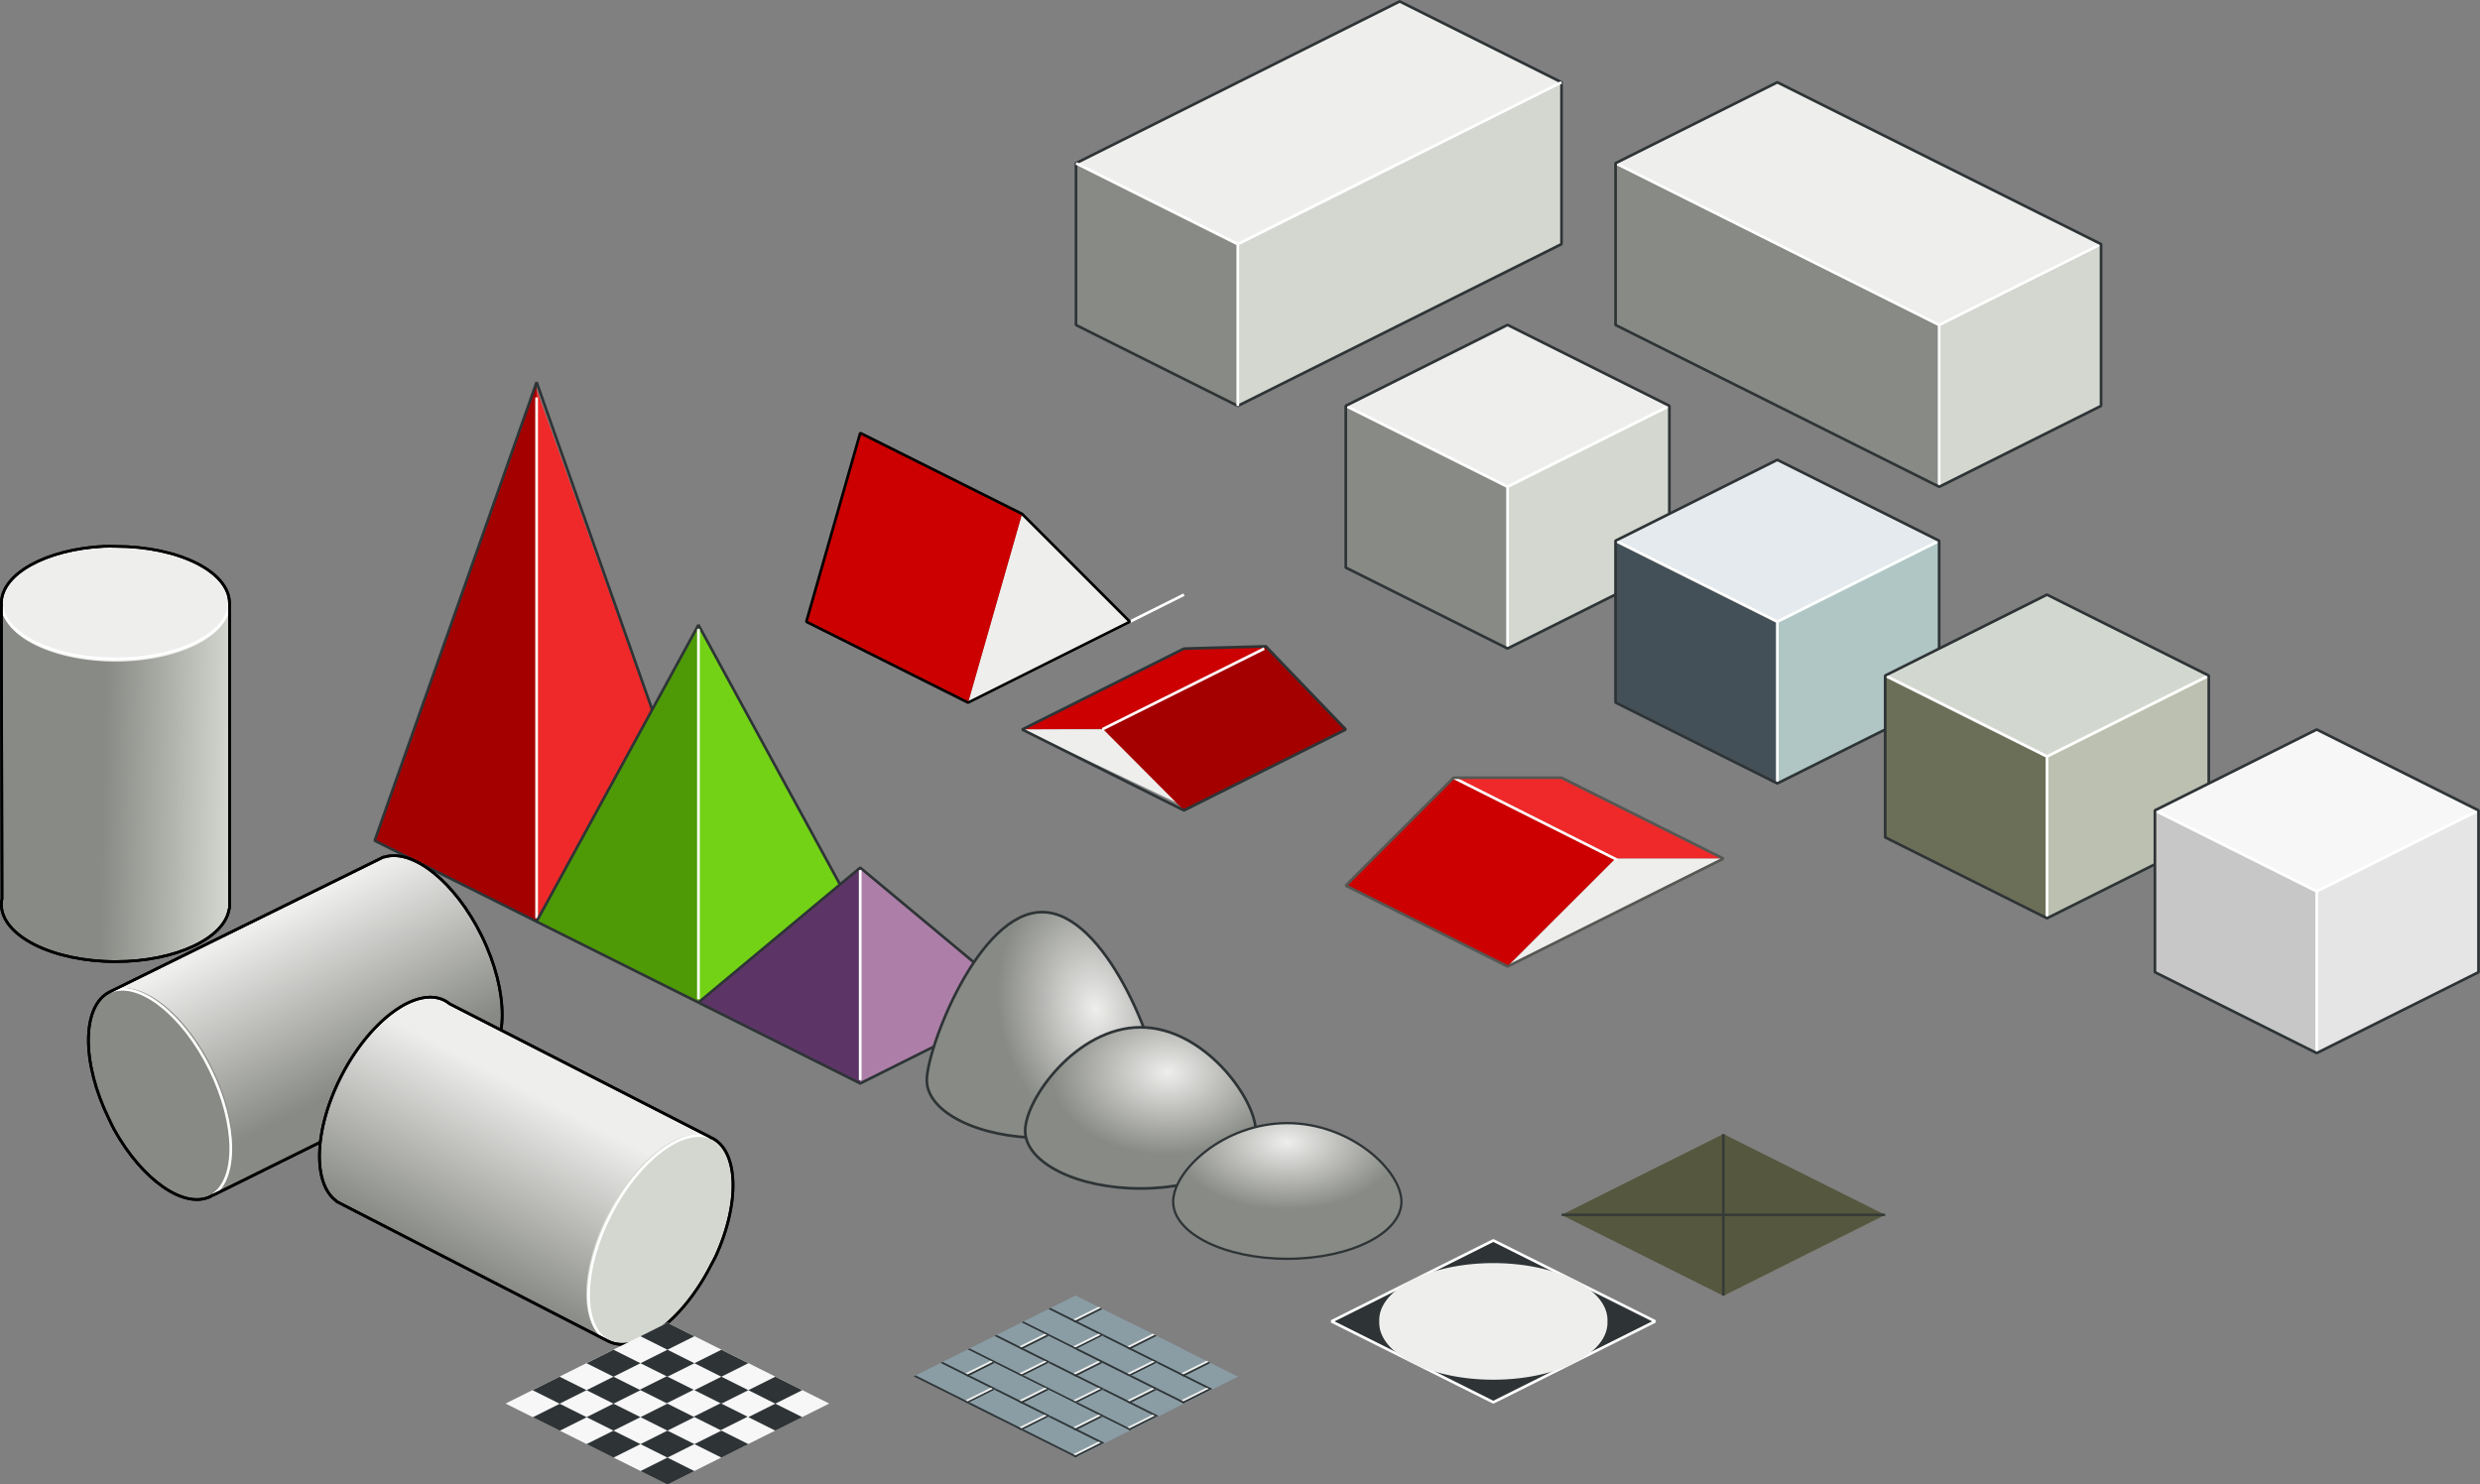 <svg xmlns="http://www.w3.org/2000/svg" xmlns:xlink="http://www.w3.org/1999/xlink" viewBox="0 0 229.91 137.62" version="1.0"><rect x="0" y="0" width="229.91" height="137.62" fill="#808080" stroke="none"/><defs><linearGradient id="a"><stop offset="0" stop-color="#eeeeec"/><stop offset="1" stop-color="#888a85"/></linearGradient><linearGradient id="b" y2="469.61" gradientUnits="userSpaceOnUse" x2="195.81" y1="469.37" x1="184.05"><stop offset="0" stop-color="#888a85"/><stop offset="1" stop-color="#d3d7cf"/></linearGradient><linearGradient id="c" y2="469.47" gradientUnits="userSpaceOnUse" x2="195.29" y1="469.64" x1="178.21"><stop offset="0" stop-color="#888a85"/><stop offset="1" stop-color="#eeeeec"/></linearGradient><linearGradient id="d" y2="469.61" gradientUnits="userSpaceOnUse" x2="195.81" y1="469.43" x1="178.52"><stop offset="0" stop-color="#eeeeec"/><stop offset="1" stop-color="#888a85"/></linearGradient><radialGradient id="g" gradientUnits="userSpaceOnUse" cy="455.89" cx="182.88" gradientTransform="matrix(1.205 0 0 .717 74.053 173.13)" r="8.778"><stop offset="0" stop-color="#eeeeec"/><stop offset="1" stop-color="#888a85"/></radialGradient><radialGradient id="f" xlink:href="#a" gradientUnits="userSpaceOnUse" cy="533.42" cx="231.78" gradientTransform="matrix(1 0 0 .702 51.599 119.11)" r="10.812"/><radialGradient id="e" xlink:href="#a" gradientUnits="userSpaceOnUse" cy="532.4" cx="234.62" gradientTransform="matrix(.815 -.154 .214 1.131 -28.415 -78.375)" r="10.812"/></defs><path d="M49.747 85.437v-50l-15.01 42.5 15.01 7.5z" fill="#a40000"/><path d="M49.747 85.437v-49.32l15 41.82-15 7.5z" fill="#ef2929"/><path d="M34.737 77.937l15.01 7.5 15-7.5-15-42.5-15.01 42.5z" stroke-linejoin="bevel" stroke="#2e3436" stroke-width=".25" fill="none"/><path d="M49.747 85.127v-48.28" stroke-linejoin="bevel" stroke="#fff" stroke-width=".25" fill="#73d216"/><path d="M64.75 92.937v-35l-15.01 27.5 15.01 7.5z" fill="#4e9a06"/><path d="M64.75 92.937v-35l15 27.5-15 7.5z" fill="#73d216"/><path d="M49.74 85.437l15.01 7.5 15-7.5-15-27.5-15.01 27.5z" stroke-linejoin="bevel" stroke="#2e3436" stroke-width=".25" fill="none"/><path d="M64.75 92.627v-34.31" stroke-linejoin="bevel" stroke="#fff" stroke-width=".25" fill="#73d216"/><path d="M79.747 100.44v-20l-15 12.5 15 7.5z" fill="#5c3566"/><path d="M79.747 100.44v-20l15.01 12.5-15.01 7.5z" fill="#ad7fa8"/><path d="M64.747 92.94l15 7.5 15.01-7.5-15.01-12.5-15 12.5z" stroke-linejoin="bevel" stroke="#2e3436" stroke-width=".25" fill="none"/><path d="M79.747 100.13V80.67" stroke-linejoin="bevel" stroke="#fff" stroke-width=".25" fill="#fff"/><path d="M138.44 115l15 7.5-15 7.5-15-7.5 15-7.5z" stroke-linejoin="bevel" stroke="#fff" stroke-width=".25" fill="#2e3436"/><path d="M195.81 449.56l-21.15.03.06 27.13c-.04.18-.06.35-.06.53 0 2.92 4.75 5.31 10.59 5.31 5.58 0 10.13-2.17 10.53-4.9h.03v-28.1z" fill="url(#b)" transform="translate(-174.534 -393.413)"/><path d="M21.288 55.922a10.58 5.29 0 11-21.155 0 10.58 5.29 0 1121.155 0z" fill="#eeeeec"/><path d="M.146 56.027c.23 2.82 4.87 5.06 10.56 5.06s10.33-2.24 10.56-5.06" stroke-linejoin="bevel" stroke="#fff" stroke-width=".25" fill="none"/><path d="M9.626 50.647c-5.34.27-9.5 2.55-9.5 5.28 0 .09.02.17.03.25h-.03l.06 27.13c-.04.18-.06.35-.06.53 0 2.92 4.75 5.31 10.59 5.31 5.58 0 10.13-2.17 10.53-4.9h.03v-28.1c.01-.07 0-.14 0-.22 0-2.92-4.72-5.28-10.56-5.28-.37 0-.74-.02-1.09 0z" stroke-linejoin="bevel" stroke="#000" stroke-width=".25" fill="none"/><path d="M9.626 50.647c-5.34.27-9.5 2.55-9.5 5.28 0 .09.02.17.03.25h-.03l.06 27.13c-.04.18-.06.35-.06.53 0 2.92 4.75 5.31 10.59 5.31 5.58 0 10.13-2.17 10.53-4.9h.03v-28.1c.01-.07 0-.14 0-.22 0-2.92-4.72-5.28-10.56-5.28-.37 0-.74-.02-1.09 0z" stroke-linejoin="bevel" stroke="#000" stroke-width=".25" fill="none"/><path d="M195.81 449.56l-21.15.03.06 27.13c-.04.18-.06.35-.06.53 0 2.92 4.75 5.31 10.59 5.31 5.58 0 10.13-2.17 10.53-4.9h.03v-28.1z" fill="url(#c)" transform="scale(-1) rotate(63.786 527.737 13.182)"/><path d="M10.172 91.938a5.29 10.58-26.214 119.344 18.98 5.29 10.58-26.214 11-9.344-18.98z" fill="#888a85"/><path d="M19.605 110.86c2.429-1.453 2.389-6.605-.125-11.71s-6.572-8.278-9.204-7.239" stroke-linejoin="bevel" stroke="#fff" stroke-width=".25" fill="none"/><path d="M10.591 104.73c2.601 4.672 6.484 7.397 8.934 6.191.08-.04.143-.093.21-.137l.014.027 24.313-12.038c.18-.043.34-.1.502-.18 2.62-1.29 2.666-6.607.086-11.846-2.465-5.007-6.421-8.13-9.047-7.283l-.014-.027-.367.181L10.38 91.85c-.068.022-.126.062-.198.098-2.62 1.29-2.652 6.566-.072 11.806.163.332.309.673.481.978z" stroke-linejoin="bevel" stroke="#000" stroke-width=".25" fill="none"/><path d="M10.591 104.73c2.601 4.672 6.484 7.397 8.934 6.191.08-.04.143-.093.21-.137l.014.027 24.313-12.038c.18-.043.34-.1.502-.18 2.62-1.29 2.666-6.607.086-11.846-2.465-5.007-6.421-8.13-9.047-7.283l-.014-.027-.367.181L10.38 91.85c-.068.022-.126.062-.198.098-2.62 1.29-2.652 6.566-.072 11.806.163.332.309.673.481.978z" stroke-linejoin="bevel" stroke="#000" stroke-width=".25" fill="none"/><path d="M195.81 449.56l-21.15.03.06 27.13c-.04.18-.06.35-.06.53 0 2.92 4.75 5.31 10.59 5.31 5.58 0 10.13-2.17 10.53-4.9h.03v-28.1z" fill="url(#d)" transform="scale(-1) rotate(-62.786 -400.315 369.128)"/><path d="M56.366 124.34a5.29 10.58 27.214 119.674-18.814 5.29 10.58 27.214 11-9.674 18.813z" fill="#d3d7cf"/><path d="M65.94 105.49c-2.613-1.086-6.727 2.016-9.329 7.077s-2.732 10.21-.33 11.705" stroke-linejoin="bevel" stroke="#fff" stroke-width=".25" fill="none"/><path d="M66.39 116.38c2.201-4.872 2.076-9.614-.352-10.863-.08-.04-.16-.06-.236-.087l.014-.027L41.662 93.05a2.393 2.393 0 00-.444-.296c-2.597-1.335-6.895 1.796-9.565 6.99-2.552 4.962-2.703 10-.458 11.604l-.014.027.365.188 24.624 12.663c.058.04.125.064.196.1 2.597 1.336 6.854-1.783 9.525-6.976.169-.33.356-.65.498-.97z" stroke-linejoin="bevel" stroke="#000" stroke-width=".25" fill="none"/><path d="M66.39 116.38c2.201-4.872 2.076-9.614-.352-10.863-.08-.04-.16-.06-.236-.087l.014-.027L41.662 93.05a2.393 2.393 0 00-.444-.296c-2.597-1.335-6.895 1.796-9.565 6.99-2.552 4.962-2.703 10-.458 11.604l-.014.027.365.188 24.624 12.663c.058.04.125.064.196.1 2.597 1.336 6.854-1.783 9.525-6.976.169-.33.356-.65.498-.97z" stroke-linejoin="bevel" stroke="#000" stroke-width=".25" fill="none"/><path d="M94.76 67.61h10l5 7.13-15-7.13z" fill="#eeeeec"/><path d="M102.23 67.57l7.53 7.56 14.99-7.49-7.34-7.69-15.18 7.62z" fill="#a40000"/><path d="M102.23 67.58l-7.47.03 15-7.48 7.67-.17-15.2 7.62z" fill="#c00"/><path d="M109.76 60.13l-15 7.5 15 7.5 15-7.5-7.41-7.71-7.59.21z" stroke-linejoin="bevel" stroke="#2e3436" stroke-width=".25" fill="none"/><path d="M102.2 67.61l15-7.48" stroke-linejoin="bevel" stroke="#fff" stroke-width=".25" fill="#a40000"/><path d="M89.75 65.13l20.01-10-20.01 10z" stroke-linejoin="bevel" stroke="#fff" stroke-width=".25" fill="#eeeeec"/><g><path d="M89.75 65.13l15.01-7.5-10.01-10-5 17.5z" fill="#eeeeec"/><path d="M74.75 57.63l15 7.5 5-17.49-15.01-7.5-4.99 17.49z" fill="#c00"/><path d="M79.75 40.14l-5 17.5 15 7.5 15-7.5-10-10-15-7.5z" stroke-linejoin="bevel" stroke="#000" stroke-width=".25" fill="none"/></g><g><path d="M124.76 82.1l15 7.5 10.01-10-15.01-7.5-10 10z" fill="#c00"/><path d="M144.76 72.1l15.01 7.5h-10l-15.01-7.5h10z" fill="#ef2929"/><path d="M139.76 89.6l20.01-10h-10l-10.01 10z" fill="#eeeeec"/><path d="M134.76 72.1l15.15 7.61" stroke-linejoin="bevel" stroke="#fff" stroke-width=".25" fill="#eeeeec"/><path d="M134.76 72.1l-10 10 15.01 7.5 20-10-15.01-7.5h-10z" stroke-linejoin="bevel" stroke="#555753" stroke-width=".25" fill="none"/></g><path d="M149.02 122.504a10.58 5.29 0 11-21.155 0 10.58 5.29 0 1121.155 0z" fill="#eeeeec"/><path d="M282.45 494.27c0 2.95-4.79 5.34-10.69 5.34s-10.69-2.39-10.69-5.34 4.79-15.59 10.69-15.59 10.69 12.64 10.69 15.59z" stroke-linejoin="bevel" stroke="#2e3436" stroke-width=".25" fill="url(#e)" transform="translate(-175.15 -394.12)"/><path d="M291.56 498.95c0 2.95-4.78 5.35-10.68 5.35s-10.69-2.4-10.69-5.35 4.79-9.59 10.69-9.59 10.68 6.64 10.68 9.59z" stroke-linejoin="bevel" stroke="#2e3436" stroke-width=".25" fill="url(#f)" transform="translate(-175.15 -394.12)"/><path d="M305.07 505.53c0 2.92-4.74 5.29-10.58 5.29s-10.58-2.37-10.58-5.29 4.74-7.29 10.58-7.29 10.58 4.37 10.58 7.29z" stroke-linejoin="bevel" stroke="#2e3436" stroke-width=".213" fill="url(#g)" transform="translate(-175.15 -394.12)"/><g><path d="M99.751 30.14l15 7.5v-15l-15-7.5v15" fill="#d3d7cf"/><path d="M99.751 15.14l15 7.5 30.01-15.01-15-7.5-30.01 15.01z" fill="#eeeeec"/><path d="M99.751 15.14l15 7.5 15-7.5M114.751 37.64v-15" stroke-linejoin="bevel" stroke="#fff" stroke-width=".25" fill="none"/><path d="M99.751 30.14l15 7.5v-15l-15-7.5v15" fill="#888a85"/><path d="M129.761 30.13l-15 7.5v-15l30.01-15.01v15" fill="#d3d7cf"/><path d="M129.761.13l-30.01 15v15l15 7.5 30.01-15v-15l-15-7.5z" stroke-linejoin="bevel" stroke="#2e3436" stroke-width=".25" fill="none"/><path d="M99.751 15.14l15 7.5 30.01-15.01M114.751 37.64v-15" stroke-linejoin="bevel" stroke="#fff" stroke-width=".25" fill="none"/></g><g><path d="M154.77 52.63l-15.01 7.5v-15l15.01-7.5v15" fill="#888a85"/><path d="M124.76 37.63l15 7.5 15.01-7.5-15.01-7.5-15 7.5z" fill="#eeeeec"/><path d="M124.76 37.63l15 7.5 15.01-7.5M139.76 60.13v-15" stroke-linejoin="bevel" stroke="#fff" stroke-width=".25" fill="none"/><path d="M124.76 52.63l15 7.5v-15l-15-7.5v15" fill="#888a85"/><path d="M154.77 52.63l-15.01 7.5v-15l15.01-7.5v15" fill="#d3d7cf"/><path d="M124.76 37.63l15 7.5 15.01-7.5M139.76 60.13v-15" stroke-linejoin="bevel" stroke="#fff" stroke-width=".25" fill="none"/><path d="M139.76 30.12l-15 7.5v15l15 7.5 15-7.5v-15l-15-7.5z" stroke-linejoin="bevel" stroke="#2e3436" stroke-width=".25" fill="none"/></g><g><path d="M149.76 15.14l30.01 14.99 15.01-7.5-30.01-14.99-15.01 7.5z" fill="#eeeeec"/><path d="M149.58 30.14l30.02 14.99v-15l-30.02-14.99v15" fill="#888a85"/><path d="M194.78 37.63l-15.01 7.5v-15l15.01-7.5v15" fill="#d3d7cf"/><path d="M149.77 15.13l30 15 15.01-7.5M179.77 45.13v-15" stroke-linejoin="bevel" stroke="#fff" stroke-width=".25" fill="none"/><path d="M164.77 7.63l-15 7.5v15l30.01 15 15-7.5v-15l-30.01-15z" stroke-linejoin="bevel" stroke="#2e3436" stroke-width=".25" fill="none"/></g><g fill="#484b2a"><path d="M144.76 112.63l15.01-7.5 15 7.5-15 7.5-15.01-7.5z" opacity=".768"/><path d="M144.762 112.625h30.007M159.765 105.125v15" opacity=".768" stroke-linejoin="bevel" stroke="#2e3436" stroke-width=".25"/></g><g><path d="M46.87 130.12l15.004-7.5 15.001 7.5-15.001 7.5-15.004-7.5z" fill="#f7f7f7"/><path d="M59.375 126.38l2.5 1.25 2.5-1.25-2.5-1.25-2.5 1.25zM59.375 123.88l2.5 1.25 2.5-1.25-2.5-1.25-2.5 1.25zM54.375 128.88l2.5 1.25 2.5-1.25-2.5-1.25-2.5 1.25zM54.375 126.38l2.5 1.25 2.5-1.25-2.5-1.25-2.5 1.25zM49.395 131.39l2.5 1.25 2.5-1.25-2.5-1.25-2.5 1.25zM49.375 128.88l2.5 1.25 2.5-1.25-2.5-1.25-2.5 1.25zM64.375 128.88l2.5 1.25 2.5-1.25-2.5-1.25-2.5 1.25zM64.375 126.38l2.5 1.25 2.5-1.25-2.5-1.25-2.5 1.25zM59.375 131.38l2.5 1.25 2.5-1.25-2.5-1.25-2.5 1.25z" fill="#2e3436"/><path d="M59.305 128.84l2.5 1.25 2.5-1.25-2.5-1.25-2.5 1.25zM54.375 133.88l2.5 1.25 2.5-1.25-2.5-1.25-2.5 1.25zM54.375 131.38l2.5 1.25 2.5-1.25-2.5-1.25-2.5 1.25zM69.375 131.38l2.5 1.25 2.5-1.25-2.5-1.25-2.5 1.25zM69.375 128.88l2.5 1.25 2.5-1.25-2.5-1.25-2.5 1.25zM64.375 133.88l2.5 1.25 2.5-1.25-2.5-1.25-2.5 1.25zM64.305 131.34l2.5 1.25 2.5-1.25-2.5-1.25-2.5 1.25zM59.375 133.88l2.5 1.25 2.5-1.25-2.5-1.25-2.5 1.25zM59.375 136.38l2.5 1.25 2.5-1.25-2.5-1.25-2.5 1.25z" fill="#2e3436"/></g><g><path d="M179.778 65.14l-15.01 7.5v-15l15.01-7.5v15" fill="#888a85"/><path d="M149.768 50.14l15 7.5 15.01-7.5-15.01-7.5-15 7.5z" fill="#e4eaed"/><path d="M149.768 50.14l15 7.5 15.01-7.5M164.768 72.64v-15" stroke-linejoin="bevel" stroke="#fff" stroke-width=".25" fill="none"/><path d="M149.768 65.14l15 7.5v-15l-15-7.5v15" fill="#445057"/><path d="M179.778 65.14l-15.01 7.5v-15l15.01-7.5v15" fill="#afc6c5"/><path d="M149.768 50.14l15 7.5 15.01-7.5M164.768 72.64v-15" stroke-linejoin="bevel" stroke="#fff" stroke-width=".25" fill="none"/><path d="M164.768 42.63l-15 7.5v15l15 7.5 15-7.5v-15l-15-7.5z" stroke-linejoin="bevel" stroke="#2e3436" stroke-width=".25" fill="none"/></g><g><path d="M204.777 77.64l-15.01 7.5v-15l15.01-7.5v15" fill="#888a85"/><path d="M174.767 62.64l15 7.5 15.01-7.5-15.01-7.5-15 7.5z" fill="#d2d8d0"/><path d="M174.767 62.64l15 7.5 15.01-7.5M189.767 85.14v-15" stroke-linejoin="bevel" stroke="#fff" stroke-width=".25" fill="none"/><path d="M174.767 77.64l15 7.5v-15l-15-7.5v15" fill="#6b6f57"/><path d="M204.777 77.64l-15.01 7.5v-15l15.01-7.5v15" fill="#bbc0b1"/><path d="M174.767 62.64l15 7.5 15.01-7.5M189.767 85.14v-15" stroke-linejoin="bevel" stroke="#fff" stroke-width=".25" fill="none"/><path d="M189.767 55.13l-15 7.5v15l15 7.5 15-7.5v-15l-15-7.5z" stroke-linejoin="bevel" stroke="#2e3436" stroke-width=".25" fill="none"/></g><g><path d="M229.783 90.14l-15.01 7.5v-15l15.01-7.5v15" fill="#888a85"/><path d="M199.773 75.14l15 7.5 15.01-7.5-15.01-7.5-15 7.5z" fill="#f7f7f7"/><path d="M199.773 75.14l15 7.5 15.01-7.5M214.773 97.64v-15" stroke-linejoin="bevel" stroke="#fff" stroke-width=".25" fill="none"/><path d="M199.773 90.14l15 7.5v-15l-15-7.5v15" fill="#c7c7c7"/><path d="M229.783 90.14l-15.01 7.5v-15l15.01-7.5v15" fill="#e5e5e5"/><path d="M199.773 75.14l15 7.5 15.01-7.5M214.773 97.64v-15" stroke-linejoin="bevel" stroke="#fff" stroke-width=".25" fill="none"/><path d="M214.773 67.63l-15 7.5v15l15 7.5 15-7.5v-15l-15-7.5z" stroke-linejoin="bevel" stroke="#2e3436" stroke-width=".25" fill="none"/></g><g><path d="M99.705 120.105l-2.505 1.25" fill="#6b6f57"/><path d="M99.705 120.105l-5.005 2.5 5.05 2.52 5-2.5-5.045-2.52z" fill="#8a9da5"/><path d="M97.39 121.26l5 2.5-.185.095-5.005-2.5.19-.095zM94.89 122.51l5 2.5-.185.095-5.005-2.5.19-.095z" fill="#2e3436"/><path d="M99.705 122.605l2.495-1.25-.185-.095-2.5 1.25.19.095zM99.705 125.105l2.495-1.25-.185-.095-2.5 1.25.19.095z" fill="#2e3436"/><path d="M99.705 122.405l2.325-1.16-.185-.095-2.33 1.16.19.095zM99.705 124.905l2.325-1.16-.185-.095-2.33 1.16.19.095z" fill="#eeeeec"/></g><g><path d="M94.705 122.605l-2.505 1.25" fill="#6b6f57"/><path d="M94.705 122.605l-5.005 2.5 5.05 2.52 5-2.5-5.045-2.52z" fill="#8a9da5"/><path d="M92.39 123.76l5 2.5-.185.095-5.005-2.5.19-.095zM89.89 125.01l5 2.5-.185.095-5.005-2.5.19-.095z" fill="#2e3436"/><path d="M94.705 125.105l2.495-1.25-.185-.095-2.5 1.25.19.095zM94.705 127.605l2.495-1.25-.185-.095-2.5 1.25.19.095z" fill="#2e3436"/><path d="M94.705 124.905l2.325-1.16-.185-.095-2.33 1.16.19.095zM94.705 127.405l2.325-1.16-.185-.095-2.33 1.16.19.095z" fill="#eeeeec"/></g><g><path d="M89.705 125.105l-2.505 1.25" fill="#6b6f57"/><path d="M89.705 125.105l-5.005 2.5 5.05 2.52 5-2.5-5.045-2.52z" fill="#8a9da5"/><path d="M87.39 126.26l5 2.5-.185.095-5.005-2.5.19-.095zM84.89 127.51l5 2.5-.185.095-5.005-2.5.19-.095z" fill="#2e3436"/><path d="M89.705 127.605l2.495-1.25-.185-.095-2.5 1.25.19.095zM89.705 130.105l2.495-1.25-.185-.095-2.5 1.25.19.095z" fill="#2e3436"/><path d="M89.705 127.405l2.325-1.16-.185-.095-2.33 1.16.19.095zM89.705 129.905l2.325-1.16-.185-.095-2.33 1.16.19.095z" fill="#eeeeec"/></g><g><path d="M104.715 122.605l-2.505 1.25" fill="#6b6f57"/><path d="M104.715 122.605l-5.005 2.5 5.05 2.52 5-2.5-5.045-2.52z" fill="#8a9da5"/><path d="M102.4 123.76l5 2.5-.185.095-5.005-2.5.19-.095zM99.9 125.01l5 2.5-.185.095-5.005-2.5.19-.095z" fill="#2e3436"/><path d="M104.715 125.105l2.495-1.25-.185-.095-2.5 1.25.19.095zM104.715 127.605l2.495-1.25-.185-.095-2.5 1.25.19.095z" fill="#2e3436"/><path d="M104.715 124.905l2.325-1.16-.185-.095-2.33 1.16.19.095zM104.715 127.405l2.325-1.16-.185-.095-2.33 1.16.19.095z" fill="#eeeeec"/></g><g><path d="M99.705 125.105l-2.505 1.25" fill="#6b6f57"/><path d="M99.705 125.105l-5.005 2.5 5.05 2.52 5-2.5-5.045-2.52z" fill="#8a9da5"/><path d="M97.39 126.26l5 2.5-.185.095-5.005-2.5.19-.095zM94.89 127.51l5 2.5-.185.095-5.005-2.5.19-.095z" fill="#2e3436"/><path d="M99.705 127.605l2.495-1.25-.185-.095-2.5 1.25.19.095zM99.705 130.105l2.495-1.25-.185-.095-2.5 1.25.19.095z" fill="#2e3436"/><path d="M99.705 127.405l2.325-1.16-.185-.095-2.33 1.16.19.095zM99.705 129.905l2.325-1.16-.185-.095-2.33 1.16.19.095z" fill="#eeeeec"/></g><g><path d="M94.705 127.605l-2.505 1.25" fill="#6b6f57"/><path d="M94.705 127.605l-5.005 2.5 5.05 2.52 5-2.5-5.045-2.52z" fill="#8a9da5"/><path d="M92.39 128.76l5 2.5-.185.095-5.005-2.5.19-.095zM89.89 130.01l5 2.5-.185.095-5.005-2.5.19-.095z" fill="#2e3436"/><path d="M94.705 130.105l2.495-1.25-.185-.095-2.5 1.25.19.095zM94.705 132.605l2.495-1.25-.185-.095-2.5 1.25.19.095z" fill="#2e3436"/><path d="M94.705 129.905l2.325-1.16-.185-.095-2.33 1.16.19.095zM94.705 132.405l2.325-1.16-.185-.095-2.33 1.16.19.095z" fill="#eeeeec"/></g><g><path d="M104.715 122.605l-2.505 1.25" fill="#6b6f57"/><path d="M104.715 122.605l-5.005 2.5 5.05 2.52 5-2.5-5.045-2.52z" fill="#8a9da5"/><path d="M102.4 123.76l5 2.5-.185.095-5.005-2.5.19-.095zM99.9 125.01l5 2.5-.185.095-5.005-2.5.19-.095z" fill="#2e3436"/><path d="M104.715 125.105l2.495-1.25-.185-.095-2.5 1.25.19.095zM104.715 127.605l2.495-1.25-.185-.095-2.5 1.25.19.095z" fill="#2e3436"/><path d="M104.715 124.905l2.325-1.16-.185-.095-2.33 1.16.19.095zM104.715 127.405l2.325-1.16-.185-.095-2.33 1.16.19.095z" fill="#eeeeec"/></g><g><path d="M94.705 127.605l-2.505 1.25" fill="#6b6f57"/><path d="M94.705 127.605l-5.005 2.5 5.05 2.52 5-2.5-5.045-2.52z" fill="#8a9da5"/><path d="M92.39 128.76l5 2.5-.185.095-5.005-2.5.19-.095zM89.89 130.01l5 2.5-.185.095-5.005-2.5.19-.095z" fill="#2e3436"/><path d="M94.705 130.105l2.495-1.25-.185-.095-2.5 1.25.19.095zM94.705 132.605l2.495-1.25-.185-.095-2.5 1.25.19.095z" fill="#2e3436"/><path d="M94.705 129.905l2.325-1.16-.185-.095-2.33 1.16.19.095zM94.705 132.405l2.325-1.16-.185-.095-2.33 1.16.19.095z" fill="#eeeeec"/></g><g><path d="M104.715 127.605l-2.505 1.25" fill="#6b6f57"/><path d="M104.715 127.605l-5.005 2.5 5.05 2.52 5-2.5-5.045-2.52z" fill="#8a9da5"/><path d="M102.4 128.76l5 2.5-.185.095-5.005-2.5.19-.095zM99.9 130.01l5 2.5-.185.095-5.005-2.5.19-.095z" fill="#2e3436"/><path d="M104.715 130.105l2.495-1.25-.185-.095-2.5 1.25.19.095zM104.715 132.605l2.495-1.25-.185-.095-2.5 1.25.19.095z" fill="#2e3436"/><path d="M104.715 129.905l2.325-1.16-.185-.095-2.33 1.16.19.095zM104.715 132.405l2.325-1.16-.185-.095-2.33 1.16.19.095z" fill="#eeeeec"/></g><g><path d="M109.715 125.105l-2.505 1.25" fill="#6b6f57"/><path d="M109.715 125.105l-5.005 2.5 5.05 2.52 5-2.5-5.045-2.52z" fill="#8a9da5"/><path d="M107.4 126.26l5 2.5-.185.095-5.005-2.5.19-.095zM104.9 127.51l5 2.5-.185.095-5.005-2.5.19-.095z" fill="#2e3436"/><path d="M109.715 127.605l2.495-1.25-.185-.095-2.5 1.25.19.095zM109.715 130.105l2.495-1.25-.185-.095-2.5 1.25.19.095z" fill="#2e3436"/><path d="M109.715 127.405l2.325-1.16-.185-.095-2.33 1.16.19.095zM109.715 129.905l2.325-1.16-.185-.095-2.33 1.16.19.095z" fill="#eeeeec"/></g><g><path d="M99.705 130.105l-2.505 1.25" fill="#6b6f57"/><path d="M99.705 130.105l-5.005 2.5 5.05 2.52 5-2.5-5.045-2.52z" fill="#8a9da5"/><path d="M97.39 131.26l5 2.5-.185.095-5.005-2.5.19-.095zM94.89 132.51l5 2.5-.185.095-5.005-2.5.19-.095z" fill="#2e3436"/><path d="M99.705 132.605l2.495-1.25-.185-.095-2.5 1.25.19.095zM99.705 135.105l2.495-1.25-.185-.095-2.5 1.25.19.095z" fill="#2e3436"/><path d="M99.705 132.405l2.325-1.16-.185-.095-2.33 1.16.19.095zM99.705 134.905l2.325-1.16-.185-.095-2.33 1.16.19.095z" fill="#eeeeec"/></g></svg>